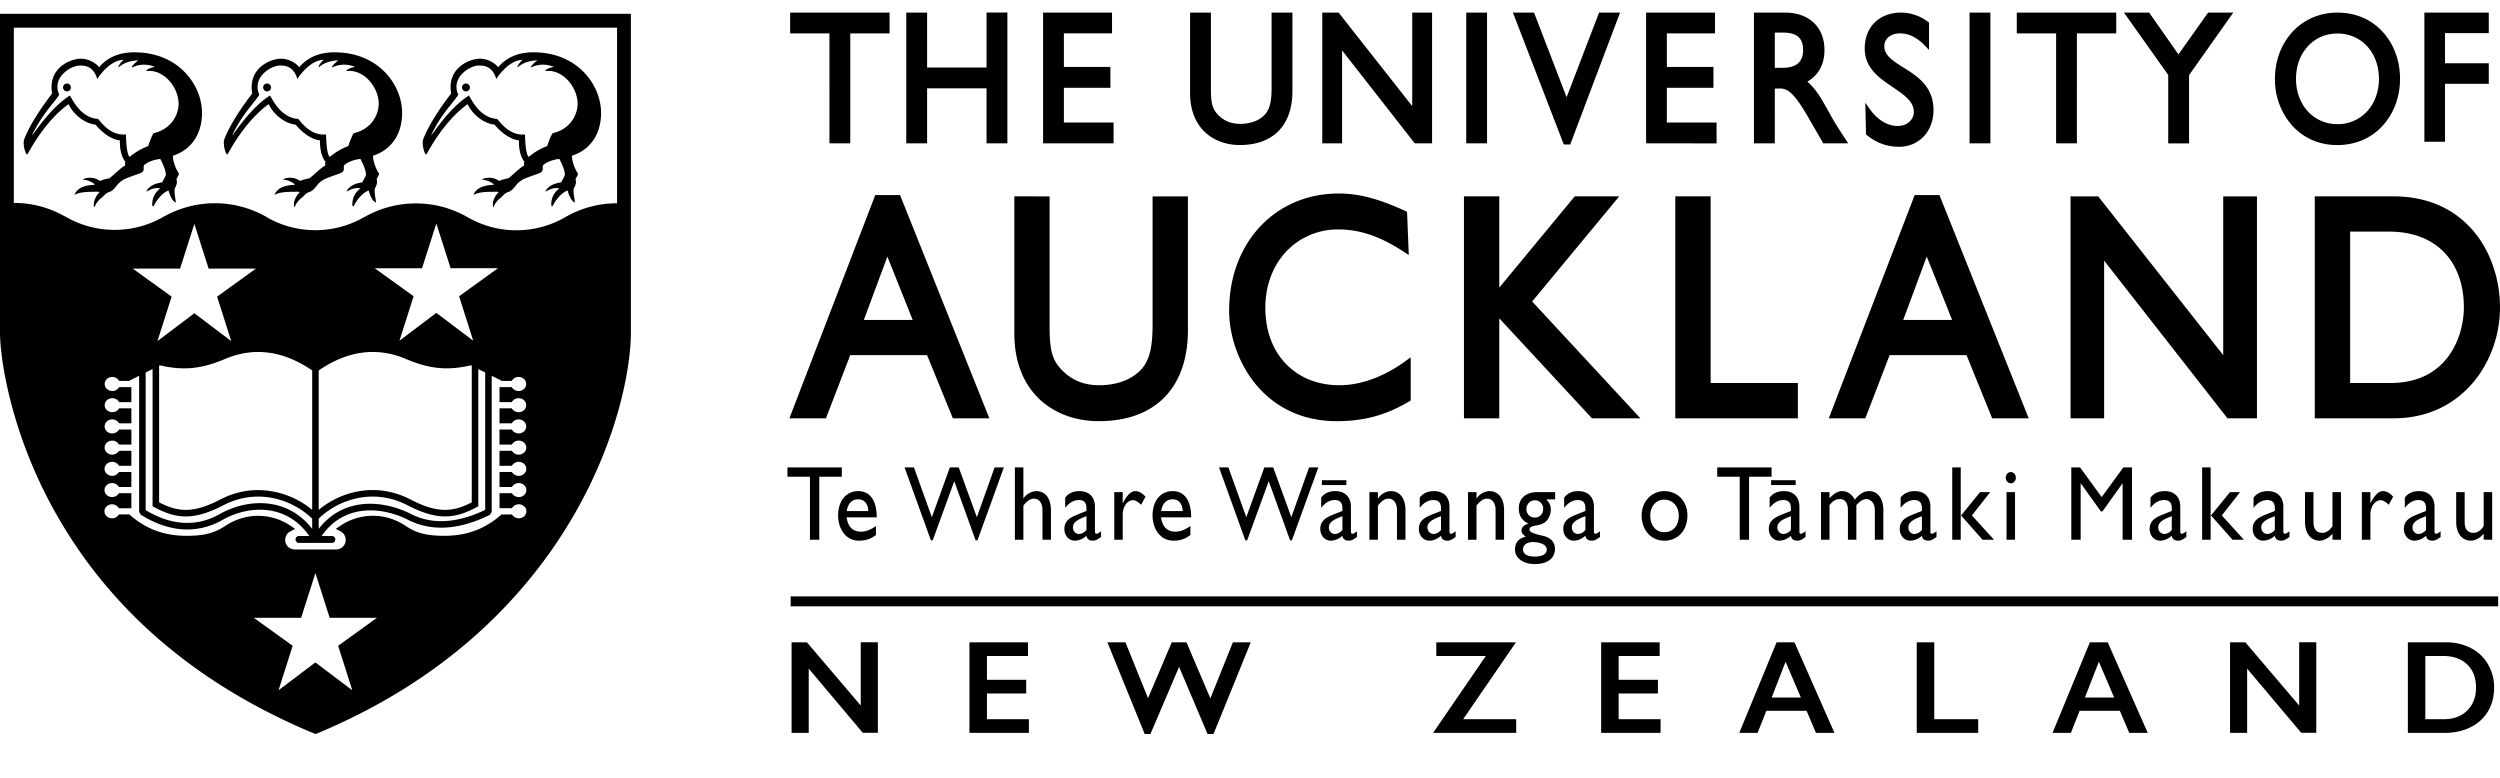 <svg xmlns="http://www.w3.org/2000/svg" width="90" height="28" fill="none" viewBox="0 0 90 28"><g fill="currentColor"><path d="M11.255 19.478c-.037-.063-.076-.12-.115-.176h-.378a.117.117 0 0 0 0 .235h1.191a.117.117 0 1 0 0-.235h-.38c-.04.057-.079.113-.115.176h-.203Z"/><path d="M11.14 19.302c.04.057.078.114.115.176h.203c.036-.063.075-.12.114-.176h-.098v-.263c-.04.051-.08.101-.118.158-.037-.056-.077-.107-.117-.158v.263h-.099ZM29.158 19.43h.337v-2.268h.81v-.336h-1.957v.336h.81v2.268ZM30.483 18.4c.042-.272.182-.425.416-.425.216 0 .35.165.361.424h-.777Zm.409-.72c-.425 0-.72.352-.72.872 0 .473.267.912.747.912.261 0 .43-.065.615-.202v-.328c-.178.13-.354.206-.539.206-.295 0-.47-.177-.518-.515h1.085c0-.635-.26-.945-.67-.945ZM34.515 16.826h-.32l-.648 1.794-.645-1.794h-.338l.949 2.627h.065l.776-2.13.769 2.13h.066l.951-2.627h-.333l-.64 1.794-.652-1.794ZM37.834 19.43v-1.05c0-.47-.224-.7-.525-.7a.58.58 0 0 0-.46.26h-.007v-1.114h-.306v2.604h.306V18.2c.144-.178.25-.248.385-.248.184 0 .302.165.302.416v1.062h.305ZM39.113 19.082c-.083.088-.171.14-.268.14-.126 0-.219-.098-.219-.24 0-.201.226-.3.487-.4v.5Zm-.271-.58c-.247.1-.525.202-.525.542 0 .221.15.42.377.42a.627.627 0 0 0 .416-.176c.028.122.1.175.233.175.096 0 .155-.03.295-.133v-.206c-.068.058-.13.092-.16.092-.039 0-.06-.023-.06-.088v-.881c0-.39-.247-.567-.559-.567-.223 0-.392.077-.512.234v.37c.148-.195.319-.282.488-.282.185 0 .278.087.278.301v.092l-.271.107ZM40.114 17.716v1.714h.304v-.898c0-.294.166-.526.375-.526.072 0 .193.069.285.167l.161-.293c-.127-.134-.243-.2-.367-.2-.144 0-.291.128-.447.429h-.007v-.393h-.304ZM41.804 18.4c.04-.272.181-.425.415-.425.216 0 .35.165.36.424h-.775Zm.408-.72c-.426 0-.72.352-.72.872 0 .473.267.912.748.912.26 0 .429-.065.614-.202v-.328c-.179.13-.353.206-.538.206-.296 0-.472-.177-.52-.515h1.086c0-.635-.26-.945-.67-.945ZM45.836 16.826h-.32l-.649 1.794-.645-1.794h-.337l.947 2.627h.066l.776-2.13.77 2.13h.064l.952-2.627h-.333l-.639 1.794-.652-1.794ZM48.327 19.082c-.083.088-.173.14-.268.14-.128 0-.22-.098-.22-.24 0-.201.227-.3.488-.4v.5Zm-.271-.58c-.248.1-.526.202-.526.542 0 .221.15.42.377.42a.624.624 0 0 0 .416-.176c.026.122.1.175.234.175.095 0 .154-.03.295-.133v-.206c-.068.058-.13.092-.161.092-.039 0-.058-.023-.058-.088v-.881c0-.39-.248-.567-.56-.567-.224 0-.392.077-.511.234v.37c.146-.195.318-.282.487-.282.185 0 .278.087.278.301v.092l-.271.107ZM50.597 19.43v-1.058c0-.47-.233-.692-.525-.692a.58.58 0 0 0-.46.26h-.007v-.224h-.306v1.714h.306V18.2c.144-.178.25-.248.384-.248.186 0 .302.165.302.416v1.062h.306ZM51.876 19.082c-.082.088-.171.14-.268.14-.127 0-.22-.098-.22-.24 0-.201.228-.3.488-.4v.5Zm-.271-.58c-.247.1-.526.202-.526.542 0 .221.152.42.378.42.141 0 .282-.058.416-.176.027.122.1.175.232.175.098 0 .156-.03.297-.133v-.206c-.07.058-.13.092-.162.092-.037 0-.059-.023-.059-.088v-.881c0-.39-.247-.567-.558-.567-.225 0-.392.077-.513.234v.37c.148-.195.32-.282.488-.282.185 0 .278.087.278.301v.092l-.271.107ZM54.147 19.43v-1.058c0-.47-.233-.692-.526-.692a.58.58 0 0 0-.46.26h-.007v-.224h-.306v1.714h.306V18.2c.144-.178.252-.248.385-.248.186 0 .302.165.302.416v1.062h.306ZM55.261 18.632c-.187 0-.31-.127-.31-.313a.31.31 0 0 1 .306-.31c.162 0 .298.138.298.302 0 .188-.122.321-.294.321Zm-.083.883c.189 0 .505.056.505.274 0 .156-.158.248-.426.248-.278 0-.429-.092-.429-.264 0-.152.144-.258.35-.258Zm.807-1.799h-.634c-.417 0-.674.224-.674.591 0 .126.028.234.082.321a.6.6 0 0 0 .259.219v.008c-.15.038-.245.134-.245.244 0 .076.048.145.155.218-.268.072-.388.221-.388.472 0 .301.295.518.71.518.457 0 .728-.205.728-.545 0-.217-.115-.403-.445-.476-.31-.068-.471-.126-.471-.221 0-.202.419-.08.624-.325a.653.653 0 0 0 .145-.386c0-.146-.042-.242-.162-.376h.316v-.262ZM57.074 19.082c-.081.088-.17.14-.267.14-.127 0-.22-.098-.22-.24 0-.201.227-.3.487-.4v.5Zm-.27-.58c-.248.1-.526.202-.526.542 0 .221.151.42.378.42.14 0 .281-.058.415-.176.028.122.1.175.234.175.096 0 .154-.03.295-.133v-.206c-.07.058-.13.092-.162.092-.037 0-.057-.023-.057-.088v-.881c0-.39-.248-.567-.561-.567-.223 0-.391.077-.51.234v.37c.146-.195.32-.282.486-.282.185 0 .278.087.278.301v.092l-.27.107ZM59.91 17.987c.305 0 .526.24.526.573 0 .37-.204.599-.527.599-.295 0-.499-.241-.499-.604 0-.328.211-.568.5-.568Zm.003 1.477c.493 0 .834-.366.834-.909 0-.507-.35-.874-.834-.874-.461 0-.814.382-.814.874 0 .527.34.909.814.909ZM62.966 19.43v-2.268h.811v-.336H61.82v.336h.81v2.268h.336ZM64.473 19.082c-.081.088-.17.14-.268.14-.127 0-.22-.098-.22-.24 0-.201.227-.3.488-.4v.5Zm-.27-.58c-.248.1-.526.202-.526.542 0 .221.152.42.378.42a.63.63 0 0 0 .416-.176c.026.122.1.175.233.175.095 0 .155-.03.295-.133v-.206c-.069.058-.13.092-.16.092-.04 0-.06-.023-.06-.088v-.881c0-.39-.248-.567-.56-.567-.224 0-.39.077-.511.234v.37c.148-.195.32-.282.487-.282.186 0 .278.087.278.301v.092l-.27.107ZM67.8 19.43v-1.076c0-.405-.2-.674-.512-.674-.221 0-.382.142-.516.31-.104-.201-.265-.31-.46-.31-.146 0-.293.086-.45.26v-.224h-.306v1.714h.306v-1.245c.128-.163.23-.218.385-.218.151 0 .278.119.278.398v1.065h.304v-1.245c.11-.126.245-.221.344-.218.176 0 .321.142.321.4v1.063h.305ZM69.188 19.082c-.083.088-.172.14-.27.14-.126 0-.217-.098-.217-.24 0-.201.226-.3.487-.4v.5Zm-.273-.58c-.246.1-.524.202-.524.542 0 .221.15.42.377.42a.633.633 0 0 0 .418-.176c.025.122.098.175.232.175.095 0 .154-.03.295-.133v-.206c-.07.058-.13.092-.162.092-.038 0-.057-.023-.057-.088v-.881c0-.39-.25-.567-.56-.567-.222 0-.393.077-.512.234v.37c.147-.195.319-.282.488-.282.184 0 .278.087.278.301v.092l-.273.107ZM71.282 17.716l-.682.84.77.874h.415l-.797-.875.66-.839h-.366ZM70.28 16.827h.306v2.604h-.305v-2.604ZM72.39 16.994c-.1 0-.183.092-.183.203 0 .11.083.202.182.202.1 0 .182-.092.182-.203 0-.11-.083-.202-.182-.202ZM72.54 17.716h-.305v1.714h.306v-1.714ZM76.752 19.43v-2.604h-.312l-.78 1.07-.777-1.07h-.316v2.604h.337v-2.026h.007l.72 1.006h.058l.719-1.006h.006v2.026h.338ZM78.184 19.082c-.082.088-.171.14-.268.14-.126 0-.22-.098-.22-.24 0-.201.227-.3.488-.4v.5Zm-.272-.58c-.247.1-.525.202-.525.542 0 .221.152.42.379.42.14 0 .281-.058.414-.176.028.122.1.175.233.175.098 0 .157-.03.296-.133v-.206c-.069.058-.13.092-.16.092-.038 0-.059-.023-.059-.088v-.881c0-.39-.247-.567-.56-.567-.224 0-.391.077-.512.234v.37c.148-.195.32-.282.488-.282.186 0 .278.087.278.301v.092l-.272.107ZM80.28 17.716l-.683.84.773.874h.41l-.795-.875.658-.839h-.363ZM79.277 16.827h.306v2.604h-.306v-2.604ZM81.894 19.082c-.083.088-.172.14-.268.14-.126 0-.22-.098-.22-.24 0-.201.226-.3.488-.4v.5Zm-.766-1.168v.37c.147-.195.32-.282.488-.282.186 0 .278.087.278.301v.092l-.272.107c-.247.1-.526.202-.526.542 0 .221.153.42.379.42a.627.627 0 0 0 .416-.176c.026.122.1.175.233.175.096 0 .155-.03.295-.133v-.206c-.068.058-.13.092-.162.092-.037 0-.057-.023-.057-.088v-.881c0-.39-.248-.567-.56-.567-.223 0-.391.077-.512.234ZM84.275 19.43v-1.714h-.306v1.225c-.1.156-.23.241-.368.241-.208 0-.316-.138-.316-.378v-1.088h-.305v1.065c0 .435.219.683.533.683.15 0 .33-.099.456-.252v.218h.306ZM85.027 17.716v1.714h.307v-.898c0-.294.165-.526.375-.526.071 0 .192.069.285.167l.16-.293c-.126-.134-.243-.2-.368-.2-.143 0-.29.128-.446.429h-.006v-.393h-.307ZM87.337 19.082c-.083.088-.172.14-.267.14-.127 0-.22-.098-.22-.24 0-.201.226-.3.487-.4v.5Zm-.27-.58c-.249.1-.527.202-.527.542 0 .221.152.42.378.42a.623.623 0 0 0 .416-.176c.026.122.1.175.235.175.094 0 .153-.03.293-.133v-.206c-.068.058-.13.092-.16.092-.04 0-.059-.023-.059-.088v-.881c0-.39-.247-.567-.56-.567-.222 0-.391.077-.51.234v.37c.145-.195.318-.282.488-.282.184 0 .276.087.276.301v.092l-.27.107ZM89.718 19.43v-1.714h-.306v1.225c-.098.156-.23.241-.366.241-.21 0-.318-.138-.318-.378v-1.088h-.305v1.065c0 .435.219.683.533.683.151 0 .33-.099.456-.252v.218h.306ZM47.587 17.288h.882v.174h-.882v-.174ZM64.644 17.288h-.884v.174h.884v-.174ZM40.09 4.412H38.3V3.16h1.674v-.75h-1.674V1.201h1.733V.453h-2.482v4.708h2.538v-.749ZM61.741 1.202V.453H59.26V5.16l2.537.002v-.75h-1.79V3.16h1.677v-.75h-1.677V1.202h1.735ZM33.376 3.181h2.14v1.98h.75V.452h-.75v1.98h-2.14V.454h-.75V5.16h.75V3.181ZM44.629 5.221c.614 0 1.094-.179 1.424-.532.31-.33.474-.814.474-1.396V.453h-.75V3.18c0 .48-.07.754-.237.94-.115.127-.383.339-.9.339-.334 0-.603-.118-.823-.36-.171-.193-.224-.398-.224-.878V.454h-.75V3.36c0 .595.193 1.084.554 1.414.318.288.753.447 1.232.447ZM51.555 5.16V.453h-.715V3.82L48.19.453h-.588V5.16h.713V1.815c.068.085 2.616 3.345 2.616 3.345h.624ZM58.322.453h-.755l-1.169 3.048L55.225.453h-.76L56.296 5.2h.232L58.322.454ZM64.913 1.799c0 .197-.054.349-.158.457-.12.122-.311.184-.565.184h-.297V1.174h.297c.489 0 .718.193.723.608v.017Zm.724 3.361h.899l-.124-.188c-.248-.38-.35-.536-.513-.83-.143-.26-.29-.529-.438-.747a2.324 2.324 0 0 0-.396-.458c.397-.224.616-.624.616-1.13 0-.409-.134-.751-.388-.99-.251-.238-.61-.364-1.036-.364h-1.115v4.708h.751V3.186h.166c.256 0 .48.072 1.016 1l.562.973ZM68.403 1.202c.315 0 .619.151.9.448l.109.113.033.035V.814l-.01-.006-.023-.019a1.621 1.621 0 0 0-.962-.336c-.39 0-.722.123-.957.353-.237.231-.363.558-.363.942 0 .652.453 1.013.92 1.328l.113.077.209.144c.12.086.205.155.274.223.173.167.253.332.253.52 0 .19-.16.494-.587.494-.37 0-.73-.222-1.012-.626l-.148-.21.024 1.139.005.006c.359.3.738.44 1.197.44.343 0 .655-.135.881-.377.222-.24.347-.573.347-.94 0-.773-.477-1.145-.923-1.435l-.324-.205a2.654 2.654 0 0 1-.274-.2c-.173-.15-.25-.293-.25-.465 0-.27.235-.46.568-.46ZM78.056 5.163h.75V2.705L80.398.454h-.906s-1.038 1.462-1.067 1.506L77.37.454h-.907S78.05 2.689 78.056 2.7v2.463ZM53.534.454h-.749v4.707h.749V.454ZM71.654.454h-.75v4.707h.75V.454ZM29.86 5.16h.75V1.202h1.415V.453h-3.58v.749h1.415V5.16ZM74.02 5.16h.748V1.202h1.416V.453h-3.58v.749h1.416V5.16ZM88.02 3.016h1.576v-.738H88.02V1.192h1.576V.453h-2.318v4.65h.742V3.016ZM83.082 1.666c.273-.296.65-.46 1.064-.46.868 0 1.496.687 1.496 1.633 0 .454-.151.871-.427 1.17a1.431 1.431 0 0 1-1.069.461c-.412 0-.79-.163-1.064-.461-.275-.3-.426-.716-.426-1.17 0-.457.15-.874.426-1.173Zm1.052 3.557c.671 0 1.248-.25 1.667-.725.387-.438.6-1.026.6-1.66 0-.643-.216-1.238-.608-1.674-.416-.465-.987-.71-1.647-.71-.641 0-1.22.253-1.635.712-.395.44-.613 1.034-.613 1.673A2.5 2.5 0 0 0 82.5 4.5c.41.466.992.723 1.634.723ZM68.516 11.517c.031-.083.794-2.133.846-2.28.06.146.883 2.195.912 2.28h-1.758Zm1.303-4.494h-.891l-3.092 8.036h1.316l.874-2.274h2.77c.015.04.922 2.274.922 2.274h1.316L69.82 7.023ZM64.723 13.789h-3.14v-6.72h-1.272v7.99h4.412v-1.27ZM31.946 9.238c.057.145.878 2.194.91 2.279h-1.755c.027-.083.79-2.133.845-2.28Zm-1.34 3.547h2.769c.015.04.928 2.274.928 2.274h1.313l-3.214-8.036h-.893l-3.091 8.036h1.316s.86-2.234.873-2.274ZM50.785 14.424v-1.558l-.054.036-.166.12c-.755.546-1.586.846-2.341.846-.78 0-1.448-.265-1.934-.773-.485-.504-.738-1.205-.738-2.019 0-.788.265-1.504.75-2.019a2.544 2.544 0 0 1 1.879-.797c.77 0 1.486.243 2.32.78l.162.105.053.034-.062-1.556-.02-.008c-.975-.455-1.705-.649-2.441-.649-2.285 0-3.944 1.771-3.944 4.212 0 .915.344 1.893.925 2.616.502.624 1.421 1.368 2.956 1.368 1.217 0 1.987-.35 2.637-.73l.018-.008ZM55.158 10.854l3.134-3.785H56.69l-2.716 3.286V7.069h-1.272v7.99h1.272v-3.6l3.336 3.6h1.745l-3.897-4.205ZM86.055 13.789h-1.45V8.338h1.4c.865 0 1.57.28 2.04.805.427.477.654 1.141.654 1.921 0 1.012-.56 2.725-2.644 2.725Zm3.028-5.424c-.694-.848-1.7-1.296-2.914-1.296h-2.837v7.99h2.847c1.12 0 2.09-.427 2.804-1.232.645-.732 1.017-1.739 1.017-2.763 0-1.001-.334-1.988-.917-2.699ZM39.543 15.162c1.047 0 1.858-.305 2.419-.902.527-.562.803-1.38.803-2.37V7.071h-1.272v4.628c0 .814-.116 1.276-.402 1.594-.195.213-.65.575-1.527.575-.568 0-1.026-.198-1.396-.61-.29-.326-.382-.674-.382-1.493V7.07l-1.27-.002v4.937c0 1.008.325 1.838.94 2.399.537.487 1.277.757 2.087.757ZM80.036 12.785l-4.499-5.714-.998-.002v7.99h1.21V9.383l4.442 5.678h1.059V7.07h-1.214v5.714ZM30.987 25.399l-1.937-2.275h-.553v3.26h.617V24.07l1.947 2.312h.542v-3.26h-.616V25.4ZM35.53 24.965h1.413v-.492H35.53v-.857h1.477v-.492H34.9v3.26h2.14v-.493h-1.51v-.926ZM43.574 25.142l-.86-2.018h-.531l-.854 2.011-.812-2.01h-.65l1.343 3.3h.205l1.032-2.417 1.026 2.417h.213l1.341-3.3h-.644l-.81 2.017ZM54.574 23.124h-2.867v.492h1.782l-1.897 2.767h2.991v-.492h-1.909l1.9-2.767ZM58.271 24.965h1.414v-.492h-1.414v-.857h1.477v-.492h-2.107v3.26h2.14v-.493h-1.51v-.926ZM63.78 25.112l.501-1.29.55 1.29H63.78Zm.177-1.988-1.344 3.26h.66l.316-.794h1.448l.338.793h.665l-1.439-3.259h-.644ZM69.633 23.124h-.63v3.26h2.212v-.493h-1.582v-2.767ZM75.057 25.112l.502-1.29.55 1.29h-1.052Zm.178-1.988-1.344 3.26h.66l.315-.794h1.449l.338.793h.665l-1.44-3.259h-.643ZM82.77 25.399l-1.936-2.275h-.553v3.26h.616V24.07l1.948 2.312h.541v-3.26h-.616V25.4ZM88.821 25.577c-.21.21-.49.314-.839.314h-.67v-2.275h.65c.358 0 .644.102.857.306.212.204.318.481.318.833 0 .339-.105.613-.316.822Zm.132-2.246a1.923 1.923 0 0 0-.905-.207h-1.365v3.26h1.327c.35 0 .66-.068.931-.204.27-.135.48-.326.627-.572.147-.247.22-.53.22-.849a1.64 1.64 0 0 0-.22-.844 1.502 1.502 0 0 0-.615-.584ZM89.934 21.47h-61.47v.358h61.47v-.358Z"/><path d="M22.215 7.318c-.658 0-1.306.172-1.871.504a3.514 3.514 0 0 1-3.506 0 3.738 3.738 0 0 0-3.7-.019l-.032.016a3.516 3.516 0 0 1-3.484.012l-.02-.015a3.738 3.738 0 0 0-3.674-.033l-.005-.002-.05.03a3.512 3.512 0 0 1-3.5-.004L2.3 7.771a3.673 3.673 0 0 0-1.791-.466H.498V.997h21.716v6.322ZM10.027 24.85l.509-1.602-1.4-1.008h1.705l.514-1.61.513 1.61h1.705l-1.4 1.008.51 1.602-1.328-1.003-1.328 1.003Zm-1.703-12.57-1.327-1.003-1.329 1.003.51-1.601-1.4-1.01h1.705l.514-1.61.513 1.61h1.705l-1.4 1.01.51 1.601Zm8.712-.014-1.328-1.003-1.328 1.003.51-1.601-1.4-1.008h1.704l.514-1.611.514 1.61h1.705l-1.399 1.009.508 1.601Zm-5.563 6.09v-5.02c1.043-.714 2.097-.854 3.135-.415.857.363 1.497.427 2.345.23l.03.016v4.918c-.669.343-1.21.413-2.203-.103-1.238-.643-2.507-.293-3.307.374Zm3.199-.166c1.111.577 1.73.47 2.484.07l.063-.034v-4.94l.248.124v4.946c-1.01.483-1.906.535-2.664.151-1.004-.508-2.428-.635-3.33.533v-.369c.722-.7 1.978-1.115 3.199-.48Zm-8.944-.105v-4.918l.03-.015c.848.196 1.488.132 2.346-.23 1.037-.44 2.092-.3 3.135.414v5.02a3.073 3.073 0 0 0-1.945-.713c-.442 0-.904.101-1.362.339-.994.516-1.535.446-2.204.103Zm-.173.175c.755.4 1.374.508 2.486-.07 1.22-.633 2.476-.218 3.198.482v.368c-.889-1.152-2.313-1.108-3.335-.53-.82.464-1.739.413-2.66-.146v-4.954l.249-.125v4.941l.062.034Zm6.695.67-.163.11.174.091a.344.344 0 0 1-.163.649h-1.484a.344.344 0 0 1-.163-.649l.173-.092-.162-.109a2.087 2.087 0 0 0-1.168-.361c-.406 0-.813.12-1.178.36-.402.266-.768.36-1.399.36-.8 0-1.444-.236-2.029-.74l-.032-.03h-.372l-.035.042a.28.28 0 0 1-.215.098c-.15 0-.273-.114-.273-.252 0-.14.123-.253.273-.253.085 0 .163.037.216.1l.035.043h.444v-.542h-.444l-.035.042a.28.28 0 0 1-.215.098c-.15 0-.273-.113-.273-.252 0-.14.123-.253.273-.253.085 0 .164.036.216.1l.035.042h.443v-.54h-.442l-.035.041a.279.279 0 0 1-.215.098c-.15 0-.273-.113-.273-.252 0-.14.122-.253.273-.253.085 0 .162.035.216.1l.035.043h.441v-.541h-.44l-.035.041a.28.28 0 0 1-.215.098c-.15 0-.273-.113-.273-.252 0-.14.122-.253.273-.253.085 0 .164.037.215.1l.036.043h.44v-.542h-.44l-.035.043a.278.278 0 0 1-.215.098c-.15 0-.273-.114-.273-.253 0-.14.123-.253.273-.253.085 0 .164.037.217.1l.035.042h.437v-.54h-.436l-.035.042a.281.281 0 0 1-.217.097c-.15 0-.272-.113-.272-.252 0-.14.122-.253.272-.253a.28.28 0 0 1 .217.1l.035.043h.436v-.54h-.436l-.035.041a.281.281 0 0 1-.217.098c-.15 0-.272-.114-.272-.253 0-.14.122-.252.272-.252a.28.28 0 0 1 .217.1l.035.041.346.003.37-.187v4.9l.056.1c1.017.64 2.038.705 2.954.186.966-.546 2.323-.573 3.121.589h-.378a.117.117 0 0 0 0 .235h1.191a.118.118 0 0 0 0-.235h-.38c.81-1.18 2.171-1.068 3.124-.586.844.426 1.833.364 2.94-.183l.065-.105v-4.9l.371.186.345-.003.035-.042a.282.282 0 0 1 .218-.1c.15 0 .272.114.272.253 0 .14-.122.253-.272.253a.285.285 0 0 1-.218-.098l-.035-.042h-.435v.541h.435l.035-.042a.282.282 0 0 1 .218-.1c.15 0 .272.112.272.252s-.122.252-.272.252a.282.282 0 0 1-.217-.098l-.036-.042h-.435v.541h.437l.036-.042c.052-.063.13-.1.216-.1.15 0 .272.114.272.253 0 .14-.122.253-.272.253a.28.28 0 0 1-.215-.098l-.035-.043h-.44v.542h.44l.035-.043a.28.28 0 0 1 .217-.1c.15 0 .272.114.272.253 0 .14-.122.252-.272.252a.28.28 0 0 1-.216-.098l-.036-.041h-.44v.54h.441l.035-.042a.28.28 0 0 1 .217-.1c.15 0 .272.113.272.253 0 .139-.122.252-.272.252a.28.28 0 0 1-.216-.098l-.035-.042h-.441v.541h.443l.035-.043c.053-.064.13-.099.215-.099.15 0 .273.113.273.253 0 .139-.122.252-.273.252a.28.28 0 0 1-.215-.098l-.035-.042h-.443v.541h.444l.035-.042c.053-.064.131-.1.215-.1.151 0 .273.113.273.253 0 .138-.122.252-.273.252a.285.285 0 0 1-.216-.099l-.035-.04h-.37l-.032.028c-.585.505-1.23.741-2.029.741-.63 0-.997-.094-1.4-.36a2.085 2.085 0 0 0-2.345.001ZM0 .5v11.459c0 .947.374 3.445 1.789 6.118 1.96 3.704 5.148 6.5 9.474 8.31l.096.04.096-.04c9.234-3.865 11.257-11.726 11.257-14.428V.498H0Z"/><path d="M1.17 4.865c.008-.017-.009-.011 0-.028.38-.79.827-1.18.962-1.431-.292-.63.469-1.096.808-1.044.465 0 .558.484.558.484s.416-.677.95-.694c-.151.144-.183.242-.183.242l.001.035s.241-.253.714-.253c-.168.116-.237.233-.237.233l.004.017c-.009.028.324-.22.834-.017-.115.008-.291.084-.31.134-.02.016.001.016.001.016.617-.08 1.169.586 1.157 1.202-.018.442-.316.9-.895 1.033-.081.094-.2.465-.2.465a2.261 2.261 0 0 0-.664.388s-.006-.014-.003.002l-.026-.032c-.102-.175-.102-.713-.108-.776-.596.055-.93-.505-1.006-.56-.67-.043-.961-.8-1.012-.84-.505.308-1.002.935-1.345 1.424Zm2.27-.378c.19.24.545.535.876.567-.007.185.017.522.18.75l.014.004a.433.433 0 0 0-.003.151c-.124.049-.433.359-.572.463-.116.009-.32.083-.332.091-.301-.195-.555-.086-.586-.072-.016.007-.042.03 0 .03.135 0 .4.13.393.184-.578.013-.673.261-.72.326-.02.027 0 .03.019.02.256-.125.683-.086.82-.102.031.016.027.01.056.019a.752.752 0 0 0-.204.367c.003.002-.005.08-.002.142.002.048.024.02.035 0a.809.809 0 0 1 .218-.288c.046-.028.093-.081.146-.134a.384.384 0 0 1 .16-.095c.136-.044.23-.19.255-.216.117-.166.278-.236.287-.244.178-.084.553-.203.562-.212.114-.037.134-.125.13-.139v-.095a.1.1 0 0 1 .043-.082c.223-.172.54-.198.556-.2.104.195.19.403.202.569-.039.112-.131.258-.137.274-.443.062-.54.28-.547.292-.037.053.013.031.021.023.118-.064.293-.146.46-.092a.677.677 0 0 0-.287.605c.008.057.052.03.06.005.08-.178.32-.483.526-.537.029.12.112.339.22.408.022.024.045.024.041-.01-.024-.16-.074-.396-.031-.49.057-.105.085-.196.064-.272a.116.116 0 0 1 .01-.091.907.907 0 0 0 .05-.089c.037-.065-.002-.096-.014-.12-.198-.34-.183-.594-.183-.594.12-.033 1.003-.305 1.046-1.471.039-1.022-.827-2.3-2.534-2.247-.241.011-.768.06-1.171.536-.044-.071-.29-.3-.643-.308-.339-.011-1.214.304-1.048 1.254-.437.564-.84 1.199-1.009 1.66-.032.082-.013.347.083.52.015.012.026.012.047-.004.032-.052.599-1.167 1.47-1.794.256.517.734.722.974.738Z"/><path d="M2.41 3.006a.141.141 0 0 0-.141.142.141.141 0 1 0 .283 0 .142.142 0 0 0-.142-.142ZM8.376 4.837c.38-.79.825-1.18.961-1.431-.292-.63.469-1.096.808-1.044.465 0 .557.484.557.484s.417-.677.95-.694c-.151.144-.183.242-.183.242l.003.035s.239-.253.712-.253c-.167.116-.236.233-.236.233l.004.017c-.009.028.324-.22.834-.017-.114.008-.292.084-.312.134-.017.016.002.016.002.016.617-.08 1.17.586 1.158 1.202-.02.442-.316.9-.896 1.033-.08.094-.2.465-.2.465a2.258 2.258 0 0 0-.662.388s-.007-.014-.005.002l-.025-.032c-.103-.175-.102-.713-.11-.776-.594.055-.929-.505-1.003-.56-.67-.043-.963-.8-1.014-.84-.504.308-1.002.935-1.343 1.424.007-.017-.009-.011 0-.028Zm-.175.706c.032-.052.6-1.167 1.471-1.794.256.517.733.722.974.738.188.24.543.535.874.567-.007.185.02.522.18.75l.016.004c-.017.067-.006.133-.005.151-.124.049-.433.359-.573.463-.114.009-.317.083-.331.091-.3-.195-.554-.086-.585-.072-.018.007-.041.03 0 .03.134 0 .4.13.392.184-.577.013-.672.261-.72.326-.02.027 0 .03.019.02.257-.125.685-.086.82-.102.031.016.028.01.057.019-.074.083-.16.179-.204.367.002.002-.007.08-.001.142 0 .048.022.02.033 0a.812.812 0 0 1 .219-.288c.045-.028.093-.081.146-.134a.382.382 0 0 1 .159-.095c.136-.044.23-.19.255-.216.118-.166.278-.236.289-.244.176-.084.55-.203.56-.212.115-.037.135-.125.131-.139v-.095c0-.043.029-.073.043-.082.223-.172.538-.198.555-.2.105.195.192.403.203.569-.04.112-.132.258-.138.274-.443.062-.539.28-.546.292-.038.053.012.031.02.023.119-.064.293-.146.461-.092a.678.678 0 0 0-.288.605c.009.057.052.03.06.005.08-.178.32-.483.528-.537.027.12.111.339.22.408.02.024.045.024.039-.01-.023-.16-.073-.396-.03-.49.056-.105.085-.196.063-.272a.113.113 0 0 1 .012-.091.81.81 0 0 0 .049-.089c.037-.065-.002-.096-.015-.12-.197-.34-.183-.594-.183-.594.12-.033 1.004-.305 1.046-1.471.04-1.022-.827-2.3-2.533-2.247-.241.011-.768.06-1.171.536-.044-.071-.29-.3-.643-.308-.339-.011-1.214.304-1.049 1.254-.437.564-.84 1.199-1.009 1.66-.031.082-.01.347.083.52.017.012.028.012.047-.004Z"/><path d="M9.615 3.29a.142.142 0 1 0 0-.284.142.142 0 0 0 0 .284ZM15.536 4.837c.38-.79.827-1.18.962-1.431-.292-.63.467-1.096.807-1.044.465 0 .558.484.558.484s.416-.677.95-.694c-.152.144-.182.242-.182.242l.001.035s.24-.253.714-.253c-.168.116-.237.233-.237.233l.004.017c-.01.028.324-.22.834-.017-.114.008-.293.084-.312.134-.018.016.003.016.003.016.616-.08 1.168.586 1.156 1.202-.018.442-.316.9-.895 1.033-.081.094-.2.465-.2.465a2.25 2.25 0 0 0-.663.388s-.006-.014-.004.002l-.024-.032c-.104-.175-.102-.713-.11-.776-.594.055-.93-.505-1.005-.56-.67-.043-.962-.8-1.013-.84-.505.308-1 .935-1.344 1.424.007-.017-.008-.011 0-.028Zm-.173.706c.03-.052.6-1.167 1.47-1.794.257.517.733.722.974.738.189.24.543.535.875.567-.007.185.018.522.18.75l.014.004c-.015.067-.006.133-.004.151-.124.049-.434.359-.573.463-.115.009-.318.083-.332.091a.613.613 0 0 0-.585-.072c-.016.007-.04.03 0 .03.135 0 .401.13.393.184-.577.013-.672.261-.72.326-.02.027 0 .03.019.02.257-.125.685-.086.82-.102.032.016.027.01.057.019a.731.731 0 0 0-.204.367c.001.002-.006.08-.001.142.001.048.021.02.033 0a.808.808 0 0 1 .22-.288c.044-.028.092-.081.145-.134a.38.38 0 0 1 .16-.095c.134-.044.229-.19.255-.216.117-.166.277-.236.286-.244.179-.084.553-.203.563-.212.114-.037.133-.125.13-.139v-.095c0-.043.029-.073.043-.082.223-.172.539-.198.555-.2.106.195.191.403.201.569-.037.112-.13.258-.135.274-.444.062-.54.28-.548.292-.037.053.013.031.02.023.12-.064.294-.146.462-.092a.673.673 0 0 0-.287.605c.007.057.05.03.059.005.08-.178.32-.483.528-.537.027.12.11.339.219.408.021.024.045.024.04-.01-.023-.16-.072-.396-.03-.49.057-.105.085-.196.063-.272a.118.118 0 0 1 .011-.091.745.745 0 0 0 .049-.089c.038-.065-.001-.096-.014-.12-.197-.34-.183-.594-.183-.594.12-.033 1.005-.305 1.047-1.471.038-1.022-.827-2.3-2.535-2.247-.24.011-.766.06-1.172.536-.041-.071-.289-.3-.64-.308-.34-.011-1.215.304-1.05 1.254-.438.564-.84 1.199-1.01 1.66-.03.082-.01.347.083.52.016.012.029.012.05-.004Z"/><path d="M16.775 3.29a.142.142 0 1 0 0-.284.142.142 0 0 0 0 .284Z"/></g></svg>